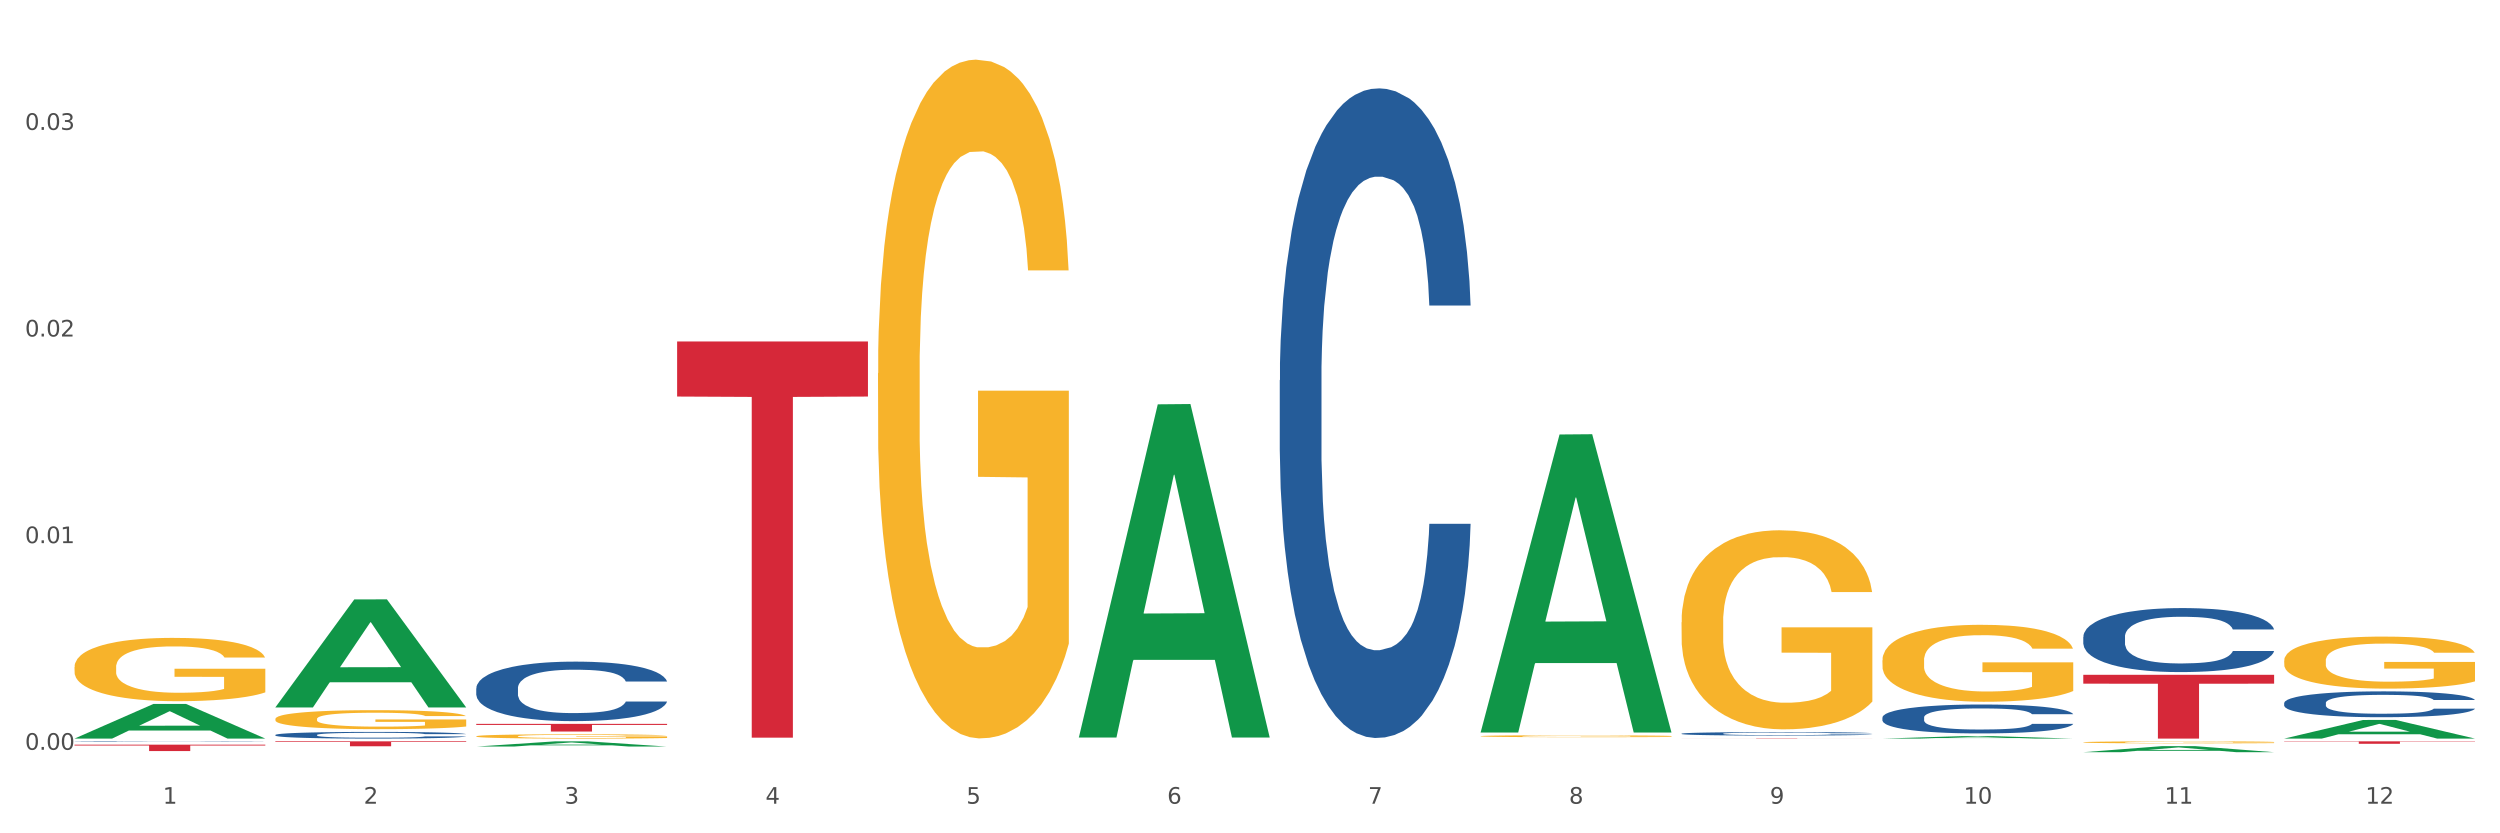 <?xml version="1.0" encoding="utf-8" standalone="no"?>
<!DOCTYPE svg PUBLIC "-//W3C//DTD SVG 1.1//EN"
  "http://www.w3.org/Graphics/SVG/1.1/DTD/svg11.dtd">
<svg xmlns:xlink="http://www.w3.org/1999/xlink" width="1080pt" height="360pt" viewBox="0 0 1080 360" xmlns="http://www.w3.org/2000/svg" version="1.1">
 <rect x="0" y="0" width="1080" height="360" fill="#333333" stroke="none"/>
 <defs>
  <style type="text/css">*{stroke-linejoin: round; stroke-linecap: butt}</style>
 </defs>
 <g id="figure_1">
  <g id="patch_1">
   <path d="M 0 360 
L 1080 360 
L 1080 0 
L 0 0 
z
" style="fill: #ffffff; stroke: #ffffff; stroke-linejoin: miter"/>
  </g>
  <g id="axes_1">
   <g id="matplotlib.axis_1">
    <g id="xtick_1">
     <g id="text_1">
      <!-- 1 -->
      <g style="fill: #4d4d4d" transform="translate(70.342 347.204) scale(0.096 -0.096)">
       <defs>
        <path id="DejaVuSans-31" d="M 794 531 
L 1825 531 
L 1825 4091 
L 703 3866 
L 703 4441 
L 1819 4666 
L 2450 4666 
L 2450 531 
L 3481 531 
L 3481 0 
L 794 0 
L 794 531 
z
" transform="scale(0.016)"/>
       </defs>
       <use xlink:href="#DejaVuSans-31"/>
      </g>
     </g>
    </g>
    <g id="xtick_2">
     <g id="text_2">
      <!-- 2 -->
      <g style="fill: #4d4d4d" transform="translate(157.122 347.204) scale(0.096 -0.096)">
       <defs>
        <path id="DejaVuSans-32" d="M 1228 531 
L 3431 531 
L 3431 0 
L 469 0 
L 469 531 
Q 828 903 1448 1529 
Q 2069 2156 2228 2338 
Q 2531 2678 2651 2914 
Q 2772 3150 2772 3378 
Q 2772 3750 2511 3984 
Q 2250 4219 1831 4219 
Q 1534 4219 1204 4116 
Q 875 4013 500 3803 
L 500 4441 
Q 881 4594 1212 4672 
Q 1544 4750 1819 4750 
Q 2544 4750 2975 4387 
Q 3406 4025 3406 3419 
Q 3406 3131 3298 2873 
Q 3191 2616 2906 2266 
Q 2828 2175 2409 1742 
Q 1991 1309 1228 531 
z
" transform="scale(0.016)"/>
       </defs>
       <use xlink:href="#DejaVuSans-32"/>
      </g>
     </g>
    </g>
    <g id="xtick_3">
     <g id="text_3">
      <!-- 3 -->
      <g style="fill: #4d4d4d" transform="translate(243.902 347.204) scale(0.096 -0.096)">
       <defs>
        <path id="DejaVuSans-33" d="M 2597 2516 
Q 3050 2419 3304 2112 
Q 3559 1806 3559 1356 
Q 3559 666 3084 287 
Q 2609 -91 1734 -91 
Q 1441 -91 1130 -33 
Q 819 25 488 141 
L 488 750 
Q 750 597 1062 519 
Q 1375 441 1716 441 
Q 2309 441 2620 675 
Q 2931 909 2931 1356 
Q 2931 1769 2642 2001 
Q 2353 2234 1838 2234 
L 1294 2234 
L 1294 2753 
L 1863 2753 
Q 2328 2753 2575 2939 
Q 2822 3125 2822 3475 
Q 2822 3834 2567 4026 
Q 2313 4219 1838 4219 
Q 1578 4219 1281 4162 
Q 984 4106 628 3988 
L 628 4550 
Q 988 4650 1302 4700 
Q 1616 4750 1894 4750 
Q 2613 4750 3031 4423 
Q 3450 4097 3450 3541 
Q 3450 3153 3228 2886 
Q 3006 2619 2597 2516 
z
" transform="scale(0.016)"/>
       </defs>
       <use xlink:href="#DejaVuSans-33"/>
      </g>
     </g>
    </g>
    <g id="xtick_4">
     <g id="text_4">
      <!-- 4 -->
      <g style="fill: #4d4d4d" transform="translate(330.683 347.204) scale(0.096 -0.096)">
       <defs>
        <path id="DejaVuSans-34" d="M 2419 4116 
L 825 1625 
L 2419 1625 
L 2419 4116 
z
M 2253 4666 
L 3047 4666 
L 3047 1625 
L 3713 1625 
L 3713 1100 
L 3047 1100 
L 3047 0 
L 2419 0 
L 2419 1100 
L 313 1100 
L 313 1709 
L 2253 4666 
z
" transform="scale(0.016)"/>
       </defs>
       <use xlink:href="#DejaVuSans-34"/>
      </g>
     </g>
    </g>
    <g id="xtick_5">
     <g id="text_5">
      <!-- 5 -->
      <g style="fill: #4d4d4d" transform="translate(417.463 347.204) scale(0.096 -0.096)">
       <defs>
        <path id="DejaVuSans-35" d="M 691 4666 
L 3169 4666 
L 3169 4134 
L 1269 4134 
L 1269 2991 
Q 1406 3038 1543 3061 
Q 1681 3084 1819 3084 
Q 2600 3084 3056 2656 
Q 3513 2228 3513 1497 
Q 3513 744 3044 326 
Q 2575 -91 1722 -91 
Q 1428 -91 1123 -41 
Q 819 9 494 109 
L 494 744 
Q 775 591 1075 516 
Q 1375 441 1709 441 
Q 2250 441 2565 725 
Q 2881 1009 2881 1497 
Q 2881 1984 2565 2268 
Q 2250 2553 1709 2553 
Q 1456 2553 1204 2497 
Q 953 2441 691 2322 
L 691 4666 
z
" transform="scale(0.016)"/>
       </defs>
       <use xlink:href="#DejaVuSans-35"/>
      </g>
     </g>
    </g>
    <g id="xtick_6">
     <g id="text_6">
      <!-- 6 -->
      <g style="fill: #4d4d4d" transform="translate(504.243 347.204) scale(0.096 -0.096)">
       <defs>
        <path id="DejaVuSans-36" d="M 2113 2584 
Q 1688 2584 1439 2293 
Q 1191 2003 1191 1497 
Q 1191 994 1439 701 
Q 1688 409 2113 409 
Q 2538 409 2786 701 
Q 3034 994 3034 1497 
Q 3034 2003 2786 2293 
Q 2538 2584 2113 2584 
z
M 3366 4563 
L 3366 3988 
Q 3128 4100 2886 4159 
Q 2644 4219 2406 4219 
Q 1781 4219 1451 3797 
Q 1122 3375 1075 2522 
Q 1259 2794 1537 2939 
Q 1816 3084 2150 3084 
Q 2853 3084 3261 2657 
Q 3669 2231 3669 1497 
Q 3669 778 3244 343 
Q 2819 -91 2113 -91 
Q 1303 -91 875 529 
Q 447 1150 447 2328 
Q 447 3434 972 4092 
Q 1497 4750 2381 4750 
Q 2619 4750 2861 4703 
Q 3103 4656 3366 4563 
z
" transform="scale(0.016)"/>
       </defs>
       <use xlink:href="#DejaVuSans-36"/>
      </g>
     </g>
    </g>
    <g id="xtick_7">
     <g id="text_7">
      <!-- 7 -->
      <g style="fill: #4d4d4d" transform="translate(591.024 347.204) scale(0.096 -0.096)">
       <defs>
        <path id="DejaVuSans-37" d="M 525 4666 
L 3525 4666 
L 3525 4397 
L 1831 0 
L 1172 0 
L 2766 4134 
L 525 4134 
L 525 4666 
z
" transform="scale(0.016)"/>
       </defs>
       <use xlink:href="#DejaVuSans-37"/>
      </g>
     </g>
    </g>
    <g id="xtick_8">
     <g id="text_8">
      <!-- 8 -->
      <g style="fill: #4d4d4d" transform="translate(677.804 347.204) scale(0.096 -0.096)">
       <defs>
        <path id="DejaVuSans-38" d="M 2034 2216 
Q 1584 2216 1326 1975 
Q 1069 1734 1069 1313 
Q 1069 891 1326 650 
Q 1584 409 2034 409 
Q 2484 409 2743 651 
Q 3003 894 3003 1313 
Q 3003 1734 2745 1975 
Q 2488 2216 2034 2216 
z
M 1403 2484 
Q 997 2584 770 2862 
Q 544 3141 544 3541 
Q 544 4100 942 4425 
Q 1341 4750 2034 4750 
Q 2731 4750 3128 4425 
Q 3525 4100 3525 3541 
Q 3525 3141 3298 2862 
Q 3072 2584 2669 2484 
Q 3125 2378 3379 2068 
Q 3634 1759 3634 1313 
Q 3634 634 3220 271 
Q 2806 -91 2034 -91 
Q 1263 -91 848 271 
Q 434 634 434 1313 
Q 434 1759 690 2068 
Q 947 2378 1403 2484 
z
M 1172 3481 
Q 1172 3119 1398 2916 
Q 1625 2713 2034 2713 
Q 2441 2713 2670 2916 
Q 2900 3119 2900 3481 
Q 2900 3844 2670 4047 
Q 2441 4250 2034 4250 
Q 1625 4250 1398 4047 
Q 1172 3844 1172 3481 
z
" transform="scale(0.016)"/>
       </defs>
       <use xlink:href="#DejaVuSans-38"/>
      </g>
     </g>
    </g>
    <g id="xtick_9">
     <g id="text_9">
      <!-- 9 -->
      <g style="fill: #4d4d4d" transform="translate(764.584 347.204) scale(0.096 -0.096)">
       <defs>
        <path id="DejaVuSans-39" d="M 703 97 
L 703 672 
Q 941 559 1184 500 
Q 1428 441 1663 441 
Q 2288 441 2617 861 
Q 2947 1281 2994 2138 
Q 2813 1869 2534 1725 
Q 2256 1581 1919 1581 
Q 1219 1581 811 2004 
Q 403 2428 403 3163 
Q 403 3881 828 4315 
Q 1253 4750 1959 4750 
Q 2769 4750 3195 4129 
Q 3622 3509 3622 2328 
Q 3622 1225 3098 567 
Q 2575 -91 1691 -91 
Q 1453 -91 1209 -44 
Q 966 3 703 97 
z
M 1959 2075 
Q 2384 2075 2632 2365 
Q 2881 2656 2881 3163 
Q 2881 3666 2632 3958 
Q 2384 4250 1959 4250 
Q 1534 4250 1286 3958 
Q 1038 3666 1038 3163 
Q 1038 2656 1286 2365 
Q 1534 2075 1959 2075 
z
" transform="scale(0.016)"/>
       </defs>
       <use xlink:href="#DejaVuSans-39"/>
      </g>
     </g>
    </g>
    <g id="xtick_10">
     <g id="text_10">
      <!-- 10 -->
      <g style="fill: #4d4d4d" transform="translate(848.311 347.204) scale(0.096 -0.096)">
       <defs>
        <path id="DejaVuSans-30" d="M 2034 4250 
Q 1547 4250 1301 3770 
Q 1056 3291 1056 2328 
Q 1056 1369 1301 889 
Q 1547 409 2034 409 
Q 2525 409 2770 889 
Q 3016 1369 3016 2328 
Q 3016 3291 2770 3770 
Q 2525 4250 2034 4250 
z
M 2034 4750 
Q 2819 4750 3233 4129 
Q 3647 3509 3647 2328 
Q 3647 1150 3233 529 
Q 2819 -91 2034 -91 
Q 1250 -91 836 529 
Q 422 1150 422 2328 
Q 422 3509 836 4129 
Q 1250 4750 2034 4750 
z
" transform="scale(0.016)"/>
       </defs>
       <use xlink:href="#DejaVuSans-31"/>
       <use xlink:href="#DejaVuSans-30" transform="translate(63.623 0)"/>
      </g>
     </g>
    </g>
    <g id="xtick_11">
     <g id="text_11">
      <!-- 11 -->
      <g style="fill: #4d4d4d" transform="translate(935.091 347.204) scale(0.096 -0.096)">
       <use xlink:href="#DejaVuSans-31"/>
       <use xlink:href="#DejaVuSans-31" transform="translate(63.623 0)"/>
      </g>
     </g>
    </g>
    <g id="xtick_12">
     <g id="text_12">
      <!-- 12 -->
      <g style="fill: #4d4d4d" transform="translate(1021.871 347.204) scale(0.096 -0.096)">
       <use xlink:href="#DejaVuSans-31"/>
       <use xlink:href="#DejaVuSans-32" transform="translate(63.623 0)"/>
      </g>
     </g>
    </g>
    <g id="xtick_13"/>
    <g id="xtick_14"/>
    <g id="xtick_15"/>
    <g id="xtick_16"/>
    <g id="xtick_17"/>
    <g id="xtick_18"/>
    <g id="xtick_19"/>
    <g id="xtick_20"/>
    <g id="xtick_21"/>
    <g id="xtick_22"/>
    <g id="xtick_23"/>
   </g>
   <g id="matplotlib.axis_2">
    <g id="ytick_1">
     <g id="text_13">
      <!-- 0.00 -->
      <g style="fill: #4d4d4d" transform="translate(10.8 323.903) scale(0.096 -0.096)">
       <defs>
        <path id="DejaVuSans-2e" d="M 684 794 
L 1344 794 
L 1344 0 
L 684 0 
L 684 794 
z
" transform="scale(0.016)"/>
       </defs>
       <use xlink:href="#DejaVuSans-30"/>
       <use xlink:href="#DejaVuSans-2e" transform="translate(63.623 0)"/>
       <use xlink:href="#DejaVuSans-30" transform="translate(95.41 0)"/>
       <use xlink:href="#DejaVuSans-30" transform="translate(159.033 0)"/>
      </g>
     </g>
    </g>
    <g id="ytick_2">
     <g id="text_14">
      <!-- 0.01 -->
      <g style="fill: #4d4d4d" transform="translate(10.8 234.638) scale(0.096 -0.096)">
       <use xlink:href="#DejaVuSans-30"/>
       <use xlink:href="#DejaVuSans-2e" transform="translate(63.623 0)"/>
       <use xlink:href="#DejaVuSans-30" transform="translate(95.41 0)"/>
       <use xlink:href="#DejaVuSans-31" transform="translate(159.033 0)"/>
      </g>
     </g>
    </g>
    <g id="ytick_3">
     <g id="text_15">
      <!-- 0.02 -->
      <g style="fill: #4d4d4d" transform="translate(10.8 145.374) scale(0.096 -0.096)">
       <use xlink:href="#DejaVuSans-30"/>
       <use xlink:href="#DejaVuSans-2e" transform="translate(63.623 0)"/>
       <use xlink:href="#DejaVuSans-30" transform="translate(95.41 0)"/>
       <use xlink:href="#DejaVuSans-32" transform="translate(159.033 0)"/>
      </g>
     </g>
    </g>
    <g id="ytick_4">
     <g id="text_16">
      <!-- 0.03 -->
      <g style="fill: #4d4d4d" transform="translate(10.8 56.109) scale(0.096 -0.096)">
       <use xlink:href="#DejaVuSans-30"/>
       <use xlink:href="#DejaVuSans-2e" transform="translate(63.623 0)"/>
       <use xlink:href="#DejaVuSans-30" transform="translate(95.41 0)"/>
       <use xlink:href="#DejaVuSans-33" transform="translate(159.033 0)"/>
      </g>
     </g>
    </g>
    <g id="ytick_5"/>
    <g id="ytick_6"/>
    <g id="ytick_7"/>
   </g>
   <g id="PolyCollection_1">
    <path d="M 32.175 319.049 
L 32.26 319.035 
L 66.256 304.113 
L 80.365 304.099 
L 114.616 319.077 
L 98.298 319.077 
L 90.904 315.59 
L 55.803 315.59 
L 55.548 315.646 
L 48.408 319.077 
L 32.175 319.077 
L 32.175 319.049 
L 60.222 313.508 
L 86.484 313.494 
L 73.481 307.292 
L 73.311 307.264 
L 73.141 307.306 
L 60.137 313.494 
L 60.222 313.508 
L 32.175 319.049 
z
" clip-path="url(#p76273bca6a)" style="fill: #109648"/>
    <path d="M 118.955 317.482 
L 119.053 317.48 
L 119.053 317.406 
L 119.345 317.305 
L 120.417 317.12 
L 121.781 316.98 
L 124.12 316.816 
L 125.387 316.747 
L 127.044 316.67 
L 130.454 316.546 
L 134.352 316.44 
L 137.081 316.382 
L 139.127 316.345 
L 143.707 316.279 
L 146.338 316.25 
L 149.067 316.226 
L 151.406 316.21 
L 155.304 316.191 
L 158.422 316.183 
L 162.028 316.181 
L 165.048 316.183 
L 169.044 316.194 
L 174.891 316.226 
L 177.132 316.244 
L 180.153 316.276 
L 183.271 316.318 
L 185.805 316.361 
L 188.728 316.421 
L 191.749 316.501 
L 194.673 316.601 
L 196.719 316.694 
L 198.376 316.792 
L 199.837 316.911 
L 200.909 317.04 
L 201.397 317.149 
L 183.564 317.149 
L 183.076 317.051 
L 182.102 316.945 
L 181.127 316.874 
L 180.055 316.816 
L 178.399 316.749 
L 176.937 316.707 
L 174.501 316.657 
L 172.26 316.625 
L 170.408 316.607 
L 168.167 316.591 
L 163.392 316.575 
L 159.981 316.575 
L 157.837 316.58 
L 155.206 316.593 
L 152.965 316.612 
L 150.334 316.644 
L 148.287 316.678 
L 146.241 316.723 
L 145.071 316.755 
L 143.317 316.813 
L 142.148 316.861 
L 140.589 316.943 
L 139.712 317.001 
L 138.153 317.152 
L 137.471 317.263 
L 137.178 317.339 
L 136.983 317.424 
L 136.983 317.837 
L 137.568 318.022 
L 138.055 318.101 
L 138.835 318.191 
L 140.297 318.308 
L 142.44 318.421 
L 144.682 318.503 
L 146.533 318.554 
L 148.287 318.591 
L 150.041 318.62 
L 152.185 318.646 
L 153.939 318.662 
L 156.57 318.678 
L 159.689 318.686 
L 162.125 318.686 
L 167.095 318.673 
L 169.336 318.659 
L 171.48 318.641 
L 173.819 318.612 
L 175.67 318.58 
L 176.742 318.556 
L 178.496 318.506 
L 179.861 318.453 
L 181.03 318.392 
L 181.81 318.339 
L 182.687 318.26 
L 183.369 318.17 
L 183.564 318.122 
L 201.397 318.122 
L 201.007 318.218 
L 200.325 318.31 
L 198.96 318.435 
L 197.889 318.506 
L 196.232 318.593 
L 194.478 318.667 
L 192.042 318.749 
L 189.8 318.81 
L 187.462 318.863 
L 184.928 318.911 
L 180.348 318.977 
L 178.691 318.995 
L 175.183 319.027 
L 172.454 319.046 
L 168.459 319.064 
L 164.366 319.075 
L 160.079 319.077 
L 156.278 319.072 
L 152.088 319.056 
L 149.457 319.04 
L 146.533 319.017 
L 143.123 318.98 
L 139.907 318.935 
L 136.886 318.882 
L 134.06 318.821 
L 131.429 318.752 
L 128.018 318.638 
L 125.484 318.527 
L 123.633 318.424 
L 122.366 318.337 
L 121.099 318.226 
L 120.417 318.149 
L 119.345 317.964 
L 118.955 317.792 
L 118.955 317.482 
z
" clip-path="url(#p76273bca6a)" style="fill: #255c99"/>
    <path d="M 32.175 320.371 
L 32.272 320.371 
L 32.272 320.364 
L 32.565 320.355 
L 33.637 320.339 
L 35.001 320.326 
L 37.34 320.312 
L 38.607 320.306 
L 40.263 320.299 
L 43.674 320.288 
L 47.572 320.278 
L 50.3 320.273 
L 52.347 320.27 
L 56.927 320.264 
L 59.558 320.262 
L 62.287 320.259 
L 64.625 320.258 
L 68.523 320.256 
L 71.642 320.256 
L 75.247 320.255 
L 78.268 320.256 
L 82.263 320.257 
L 88.11 320.259 
L 90.352 320.261 
L 93.373 320.264 
L 96.491 320.268 
L 99.025 320.271 
L 101.948 320.277 
L 104.969 320.284 
L 107.892 320.293 
L 109.939 320.301 
L 111.595 320.31 
L 113.057 320.32 
L 114.129 320.332 
L 114.616 320.342 
L 96.783 320.342 
L 96.296 320.333 
L 95.322 320.323 
L 94.347 320.317 
L 93.275 320.312 
L 91.619 320.306 
L 90.157 320.302 
L 87.721 320.298 
L 85.479 320.295 
L 83.628 320.293 
L 81.386 320.292 
L 76.611 320.29 
L 73.201 320.29 
L 71.057 320.291 
L 68.426 320.292 
L 66.184 320.294 
L 63.553 320.297 
L 61.507 320.3 
L 59.461 320.304 
L 58.291 320.306 
L 56.537 320.312 
L 55.368 320.316 
L 53.809 320.323 
L 52.932 320.328 
L 51.372 320.342 
L 50.69 320.352 
L 50.398 320.358 
L 50.203 320.366 
L 50.203 320.403 
L 50.788 320.419 
L 51.275 320.426 
L 52.054 320.434 
L 53.516 320.445 
L 55.66 320.455 
L 57.901 320.462 
L 59.753 320.466 
L 61.507 320.47 
L 63.261 320.472 
L 65.405 320.475 
L 67.159 320.476 
L 69.79 320.477 
L 72.908 320.478 
L 75.345 320.478 
L 80.314 320.477 
L 82.556 320.476 
L 84.7 320.474 
L 87.038 320.472 
L 88.89 320.469 
L 89.962 320.467 
L 91.716 320.462 
L 93.08 320.457 
L 94.25 320.452 
L 95.029 320.447 
L 95.906 320.44 
L 96.588 320.432 
L 96.783 320.428 
L 114.616 320.428 
L 114.227 320.437 
L 113.544 320.445 
L 112.18 320.456 
L 111.108 320.462 
L 109.452 320.47 
L 107.697 320.476 
L 105.261 320.484 
L 103.02 320.489 
L 100.681 320.494 
L 98.148 320.498 
L 93.567 320.504 
L 91.911 320.506 
L 88.403 320.508 
L 85.674 320.51 
L 81.679 320.512 
L 77.586 320.513 
L 73.298 320.513 
L 69.498 320.512 
L 65.307 320.511 
L 62.676 320.51 
L 59.753 320.508 
L 56.342 320.504 
L 53.126 320.5 
L 50.105 320.496 
L 47.279 320.49 
L 44.648 320.484 
L 41.238 320.474 
L 38.704 320.464 
L 36.853 320.455 
L 35.586 320.447 
L 34.319 320.437 
L 33.637 320.43 
L 32.565 320.414 
L 32.175 320.399 
L 32.175 320.371 
z
" clip-path="url(#p76273bca6a)" style="fill: #255c99"/>
    <path d="M 32.175 288.205 
L 32.272 288.18 
L 32.272 287.281 
L 32.467 286.506 
L 33.44 284.633 
L 34.9 283.083 
L 35.971 282.259 
L 37.042 281.584 
L 38.307 280.91 
L 39.864 280.21 
L 42.687 279.186 
L 44.439 278.661 
L 46.58 278.112 
L 50.474 277.312 
L 53.296 276.862 
L 56.216 276.488 
L 60.986 276.038 
L 64.1 275.838 
L 67.41 275.688 
L 71.4 275.588 
L 74.418 275.563 
L 81.036 275.638 
L 86.682 275.863 
L 89.407 276.038 
L 92.911 276.338 
L 94.76 276.538 
L 97.778 276.937 
L 100.892 277.462 
L 103.034 277.912 
L 106.246 278.761 
L 108.679 279.611 
L 110.918 280.66 
L 112.086 281.385 
L 112.962 282.059 
L 113.74 282.834 
L 114.519 284.058 
L 96.999 284.058 
L 96.318 283.183 
L 95.247 282.359 
L 93.69 281.559 
L 92.327 281.06 
L 89.991 280.435 
L 87.85 280.035 
L 85.611 279.736 
L 82.886 279.486 
L 80.744 279.361 
L 77.727 279.261 
L 71.79 279.286 
L 67.799 279.486 
L 65.074 279.736 
L 63.322 279.96 
L 61.764 280.21 
L 60.012 280.56 
L 57.968 281.085 
L 56.508 281.559 
L 55.048 282.159 
L 53.88 282.759 
L 52.81 283.458 
L 51.934 284.208 
L 51.252 284.982 
L 50.668 285.932 
L 50.182 287.506 
L 50.182 290.929 
L 50.376 291.703 
L 50.863 292.728 
L 51.447 293.502 
L 52.42 294.426 
L 53.296 295.051 
L 54.951 295.951 
L 56.8 296.7 
L 58.26 297.175 
L 59.72 297.575 
L 62.251 298.124 
L 65.074 298.574 
L 67.507 298.849 
L 70.816 299.099 
L 73.055 299.199 
L 75.002 299.248 
L 79.771 299.248 
L 83.178 299.174 
L 86.974 298.999 
L 89.894 298.774 
L 92.327 298.499 
L 95.052 298.049 
L 96.804 297.624 
L 96.804 292.403 
L 75.391 292.378 
L 75.391 288.905 
L 114.616 288.905 
L 114.616 299.099 
L 112.962 299.623 
L 111.112 300.098 
L 109.166 300.523 
L 106.246 301.047 
L 102.742 301.547 
L 99.627 301.897 
L 96.318 302.197 
L 92.424 302.472 
L 87.363 302.721 
L 84.248 302.821 
L 80.355 302.896 
L 75.78 302.921 
L 71.79 302.871 
L 67.896 302.746 
L 63.808 302.521 
L 59.818 302.197 
L 56.8 301.872 
L 53.783 301.472 
L 50.571 300.947 
L 48.04 300.448 
L 46.094 299.998 
L 43.952 299.423 
L 41.616 298.674 
L 39.864 297.999 
L 38.307 297.3 
L 36.652 296.4 
L 35.484 295.626 
L 34.316 294.651 
L 33.635 293.927 
L 32.856 292.802 
L 32.272 291.228 
L 32.175 288.205 
z
" clip-path="url(#p76273bca6a)" style="fill: #f7b32b"/>
    <path d="M 32.175 321.691 
L 114.616 321.691 
L 114.616 322.077 
L 82.187 322.08 
L 82.187 324.468 
L 64.409 324.468 
L 64.409 322.08 
L 32.175 322.077 
L 32.175 321.694 
L 32.175 321.691 
z
" clip-path="url(#p76273bca6a)" style="fill: #d62839"/>
    <path d="M 118.955 320.255 
L 201.397 320.255 
L 201.397 320.552 
L 168.967 320.554 
L 168.967 322.393 
L 151.189 322.393 
L 151.189 320.554 
L 118.955 320.552 
L 118.955 320.257 
L 118.955 320.255 
z
" clip-path="url(#p76273bca6a)" style="fill: #d62839"/>
    <path d="M 205.736 318.074 
L 205.833 318.072 
L 205.833 318.011 
L 206.028 317.958 
L 207.001 317.83 
L 208.461 317.725 
L 209.532 317.668 
L 210.602 317.622 
L 211.868 317.576 
L 213.425 317.529 
L 216.248 317.459 
L 218 317.423 
L 220.141 317.385 
L 224.034 317.331 
L 226.857 317.3 
L 229.777 317.275 
L 234.546 317.244 
L 237.661 317.23 
L 240.97 317.22 
L 244.961 317.213 
L 247.978 317.212 
L 254.597 317.217 
L 260.242 317.232 
L 262.968 317.244 
L 266.472 317.264 
L 268.321 317.278 
L 271.338 317.305 
L 274.453 317.341 
L 276.594 317.372 
L 279.806 317.43 
L 282.24 317.488 
L 284.478 317.559 
L 285.646 317.609 
L 286.522 317.655 
L 287.301 317.707 
L 288.08 317.791 
L 270.56 317.791 
L 269.878 317.731 
L 268.808 317.675 
L 267.25 317.621 
L 265.888 317.586 
L 263.552 317.544 
L 261.41 317.517 
L 259.172 317.496 
L 256.446 317.479 
L 254.305 317.471 
L 251.288 317.464 
L 245.35 317.466 
L 241.36 317.479 
L 238.634 317.496 
L 236.882 317.512 
L 235.325 317.529 
L 233.573 317.552 
L 231.529 317.588 
L 230.069 317.621 
L 228.609 317.661 
L 227.441 317.702 
L 226.37 317.75 
L 225.494 317.801 
L 224.813 317.854 
L 224.229 317.919 
L 223.742 318.026 
L 223.742 318.26 
L 223.937 318.312 
L 224.424 318.382 
L 225.008 318.435 
L 225.981 318.498 
L 226.857 318.541 
L 228.512 318.602 
L 230.361 318.653 
L 231.821 318.686 
L 233.281 318.713 
L 235.812 318.75 
L 238.634 318.781 
L 241.068 318.8 
L 244.377 318.817 
L 246.616 318.824 
L 248.562 318.827 
L 253.332 318.827 
L 256.738 318.822 
L 260.534 318.81 
L 263.454 318.795 
L 265.888 318.776 
L 268.613 318.745 
L 270.365 318.716 
L 270.365 318.36 
L 248.952 318.358 
L 248.952 318.122 
L 288.177 318.122 
L 288.177 318.817 
L 286.522 318.853 
L 284.673 318.885 
L 282.726 318.914 
L 279.806 318.95 
L 276.302 318.984 
L 273.188 319.008 
L 269.878 319.028 
L 265.985 319.047 
L 260.924 319.064 
L 257.809 319.071 
L 253.916 319.076 
L 249.341 319.077 
L 245.35 319.074 
L 241.457 319.066 
L 237.369 319.05 
L 233.378 319.028 
L 230.361 319.006 
L 227.344 318.979 
L 224.132 318.943 
L 221.601 318.909 
L 219.654 318.878 
L 217.513 318.839 
L 215.177 318.788 
L 213.425 318.742 
L 211.868 318.694 
L 210.213 318.633 
L 209.045 318.58 
L 207.877 318.513 
L 207.196 318.464 
L 206.417 318.387 
L 205.833 318.28 
L 205.736 318.074 
z
" clip-path="url(#p76273bca6a)" style="fill: #f7b32b"/>
    <path d="M 292.516 147.527 
L 374.957 147.527 
L 374.957 171.309 
L 342.528 171.47 
L 342.528 318.663 
L 324.75 318.663 
L 324.75 171.47 
L 292.516 171.309 
L 292.516 147.688 
L 292.516 147.527 
z
" clip-path="url(#p76273bca6a)" style="fill: #d62839"/>
    <path d="M 205.736 297.371 
L 205.833 297.348 
L 205.833 296.69 
L 206.125 295.798 
L 207.197 294.155 
L 208.562 292.91 
L 210.9 291.454 
L 212.167 290.844 
L 213.824 290.163 
L 217.235 289.06 
L 221.133 288.12 
L 223.861 287.604 
L 225.907 287.275 
L 230.488 286.688 
L 233.119 286.43 
L 235.847 286.219 
L 238.186 286.078 
L 242.084 285.913 
L 245.202 285.843 
L 248.808 285.819 
L 251.829 285.843 
L 255.824 285.937 
L 261.671 286.219 
L 263.912 286.383 
L 266.933 286.665 
L 270.052 287.04 
L 272.585 287.416 
L 275.509 287.956 
L 278.53 288.66 
L 281.453 289.553 
L 283.499 290.374 
L 285.156 291.243 
L 286.618 292.3 
L 287.69 293.45 
L 288.177 294.413 
L 270.344 294.413 
L 269.857 293.544 
L 268.882 292.605 
L 267.908 291.971 
L 266.836 291.454 
L 265.179 290.867 
L 263.717 290.492 
L 261.281 290.046 
L 259.04 289.764 
L 257.188 289.6 
L 254.947 289.459 
L 250.172 289.318 
L 246.761 289.318 
L 244.618 289.365 
L 241.986 289.482 
L 239.745 289.647 
L 237.114 289.928 
L 235.068 290.234 
L 233.021 290.633 
L 231.852 290.914 
L 230.098 291.431 
L 228.928 291.854 
L 227.369 292.581 
L 226.492 293.098 
L 224.933 294.436 
L 224.251 295.423 
L 223.959 296.103 
L 223.764 296.855 
L 223.764 300.518 
L 224.348 302.161 
L 224.836 302.865 
L 225.615 303.664 
L 227.077 304.697 
L 229.221 305.706 
L 231.462 306.434 
L 233.314 306.88 
L 235.068 307.209 
L 236.822 307.467 
L 238.966 307.702 
L 240.72 307.843 
L 243.351 307.984 
L 246.469 308.054 
L 248.905 308.054 
L 253.875 307.937 
L 256.116 307.82 
L 258.26 307.655 
L 260.599 307.397 
L 262.451 307.115 
L 263.523 306.904 
L 265.277 306.458 
L 266.641 305.988 
L 267.81 305.448 
L 268.59 304.979 
L 269.467 304.274 
L 270.149 303.476 
L 270.344 303.053 
L 288.177 303.053 
L 287.787 303.899 
L 287.105 304.72 
L 285.741 305.824 
L 284.669 306.458 
L 283.012 307.233 
L 281.258 307.89 
L 278.822 308.618 
L 276.581 309.158 
L 274.242 309.628 
L 271.708 310.05 
L 267.128 310.637 
L 265.472 310.802 
L 261.963 311.083 
L 259.235 311.248 
L 255.239 311.412 
L 251.147 311.506 
L 246.859 311.529 
L 243.058 311.482 
L 238.868 311.342 
L 236.237 311.201 
L 233.314 310.989 
L 229.903 310.661 
L 226.687 310.261 
L 223.666 309.792 
L 220.84 309.252 
L 218.209 308.641 
L 214.798 307.632 
L 212.265 306.646 
L 210.413 305.73 
L 209.146 304.955 
L 207.88 303.969 
L 207.197 303.288 
L 206.125 301.645 
L 205.736 300.118 
L 205.736 297.371 
z
" clip-path="url(#p76273bca6a)" style="fill: #255c99"/>
    <path d="M 726.418 318.946 
L 808.859 318.946 
L 808.859 318.964 
L 776.429 318.965 
L 776.429 319.077 
L 758.652 319.077 
L 758.652 318.965 
L 726.418 318.964 
L 726.418 318.946 
L 726.418 318.946 
z
" clip-path="url(#p76273bca6a)" style="fill: #d62839"/>
    <path d="M 986.759 320.255 
L 1069.2 320.255 
L 1069.2 320.403 
L 1036.77 320.404 
L 1036.77 321.315 
L 1018.993 321.315 
L 1018.993 320.404 
L 986.759 320.403 
L 986.759 320.256 
L 986.759 320.255 
z
" clip-path="url(#p76273bca6a)" style="fill: #d62839"/>
    <path d="M 986.759 285.393 
L 986.856 285.373 
L 986.856 284.634 
L 987.051 283.997 
L 988.024 282.457 
L 989.484 281.184 
L 990.555 280.506 
L 991.625 279.951 
L 992.891 279.397 
L 994.448 278.822 
L 997.271 277.98 
L 999.023 277.549 
L 1001.164 277.097 
L 1005.057 276.44 
L 1007.88 276.07 
L 1010.8 275.762 
L 1015.569 275.393 
L 1018.684 275.228 
L 1021.993 275.105 
L 1025.984 275.023 
L 1029.001 275.002 
L 1035.62 275.064 
L 1041.265 275.249 
L 1043.991 275.393 
L 1047.495 275.639 
L 1049.344 275.803 
L 1052.361 276.132 
L 1055.476 276.563 
L 1057.617 276.933 
L 1060.829 277.631 
L 1063.263 278.329 
L 1065.501 279.192 
L 1066.669 279.787 
L 1067.545 280.342 
L 1068.324 280.978 
L 1069.103 281.985 
L 1051.583 281.985 
L 1050.901 281.266 
L 1049.831 280.588 
L 1048.273 279.931 
L 1046.911 279.52 
L 1044.575 279.007 
L 1042.433 278.678 
L 1040.195 278.432 
L 1037.469 278.226 
L 1035.328 278.124 
L 1032.311 278.042 
L 1026.373 278.062 
L 1022.383 278.226 
L 1019.657 278.432 
L 1017.905 278.617 
L 1016.348 278.822 
L 1014.596 279.11 
L 1012.552 279.541 
L 1011.092 279.931 
L 1009.632 280.424 
L 1008.464 280.917 
L 1007.393 281.492 
L 1006.517 282.108 
L 1005.836 282.744 
L 1005.252 283.525 
L 1004.765 284.818 
L 1004.765 287.632 
L 1004.96 288.269 
L 1005.447 289.11 
L 1006.031 289.747 
L 1007.004 290.507 
L 1007.88 291.02 
L 1009.535 291.76 
L 1011.384 292.376 
L 1012.844 292.766 
L 1014.304 293.094 
L 1016.835 293.546 
L 1019.657 293.916 
L 1022.091 294.142 
L 1025.4 294.347 
L 1027.639 294.429 
L 1029.585 294.47 
L 1034.355 294.47 
L 1037.761 294.409 
L 1041.557 294.265 
L 1044.477 294.08 
L 1046.911 293.854 
L 1049.636 293.485 
L 1051.388 293.135 
L 1051.388 288.844 
L 1029.975 288.823 
L 1029.975 285.968 
L 1069.2 285.968 
L 1069.2 294.347 
L 1067.545 294.778 
L 1065.696 295.169 
L 1063.749 295.518 
L 1060.829 295.949 
L 1057.325 296.36 
L 1054.211 296.647 
L 1050.901 296.894 
L 1047.008 297.119 
L 1041.947 297.325 
L 1038.832 297.407 
L 1034.939 297.469 
L 1030.364 297.489 
L 1026.373 297.448 
L 1022.48 297.345 
L 1018.392 297.161 
L 1014.401 296.894 
L 1011.384 296.627 
L 1008.367 296.298 
L 1005.155 295.867 
L 1002.624 295.456 
L 1000.677 295.086 
L 998.536 294.614 
L 996.2 293.998 
L 994.448 293.444 
L 992.891 292.869 
L 991.236 292.129 
L 990.068 291.493 
L 988.9 290.692 
L 988.219 290.096 
L 987.44 289.172 
L 986.856 287.878 
L 986.759 285.393 
z
" clip-path="url(#p76273bca6a)" style="fill: #f7b32b"/>
    <path d="M 899.978 320.665 
L 900.076 320.664 
L 900.076 320.635 
L 900.27 320.61 
L 901.244 320.549 
L 902.704 320.499 
L 903.774 320.473 
L 904.845 320.451 
L 906.11 320.429 
L 907.668 320.406 
L 910.49 320.373 
L 912.242 320.356 
L 914.384 320.338 
L 918.277 320.312 
L 921.1 320.298 
L 924.02 320.285 
L 928.789 320.271 
L 931.904 320.264 
L 935.213 320.259 
L 939.204 320.256 
L 942.221 320.255 
L 948.84 320.258 
L 954.485 320.265 
L 957.21 320.271 
L 960.714 320.281 
L 962.564 320.287 
L 965.581 320.3 
L 968.696 320.317 
L 970.837 320.332 
L 974.049 320.359 
L 976.482 320.387 
L 978.721 320.421 
L 979.889 320.444 
L 980.765 320.466 
L 981.544 320.491 
L 982.322 320.531 
L 964.802 320.531 
L 964.121 320.502 
L 963.05 320.476 
L 961.493 320.45 
L 960.13 320.434 
L 957.794 320.413 
L 955.653 320.4 
L 953.414 320.391 
L 950.689 320.383 
L 948.548 320.379 
L 945.53 320.375 
L 939.593 320.376 
L 935.602 320.383 
L 932.877 320.391 
L 931.125 320.398 
L 929.568 320.406 
L 927.816 320.417 
L 925.772 320.434 
L 924.312 320.45 
L 922.852 320.469 
L 921.684 320.489 
L 920.613 320.511 
L 919.737 320.536 
L 919.056 320.561 
L 918.472 320.592 
L 917.985 320.643 
L 917.985 320.754 
L 918.18 320.779 
L 918.666 320.812 
L 919.25 320.837 
L 920.224 320.867 
L 921.1 320.887 
L 922.754 320.916 
L 924.604 320.941 
L 926.064 320.956 
L 927.524 320.969 
L 930.054 320.987 
L 932.877 321.001 
L 935.31 321.01 
L 938.62 321.018 
L 940.858 321.022 
L 942.805 321.023 
L 947.574 321.023 
L 950.981 321.021 
L 954.777 321.015 
L 957.697 321.008 
L 960.13 320.999 
L 962.856 320.984 
L 964.608 320.971 
L 964.608 320.801 
L 943.194 320.801 
L 943.194 320.688 
L 982.42 320.688 
L 982.42 321.018 
L 980.765 321.035 
L 978.916 321.051 
L 976.969 321.065 
L 974.049 321.082 
L 970.545 321.098 
L 967.43 321.109 
L 964.121 321.119 
L 960.228 321.128 
L 955.166 321.136 
L 952.052 321.139 
L 948.158 321.142 
L 943.584 321.142 
L 939.593 321.141 
L 935.7 321.137 
L 931.612 321.129 
L 927.621 321.119 
L 924.604 321.108 
L 921.586 321.095 
L 918.374 321.078 
L 915.844 321.062 
L 913.897 321.048 
L 911.756 321.029 
L 909.42 321.005 
L 907.668 320.983 
L 906.11 320.96 
L 904.456 320.931 
L 903.288 320.906 
L 902.12 320.874 
L 901.438 320.851 
L 900.66 320.814 
L 900.076 320.763 
L 899.978 320.665 
z
" clip-path="url(#p76273bca6a)" style="fill: #f7b32b"/>
    <path d="M 813.198 285.279 
L 813.295 285.249 
L 813.295 284.156 
L 813.49 283.214 
L 814.463 280.936 
L 815.923 279.053 
L 816.994 278.051 
L 818.065 277.231 
L 819.33 276.411 
L 820.887 275.56 
L 823.71 274.315 
L 825.462 273.677 
L 827.603 273.009 
L 831.497 272.037 
L 834.319 271.491 
L 837.239 271.035 
L 842.009 270.488 
L 845.123 270.246 
L 848.433 270.063 
L 852.423 269.942 
L 855.441 269.911 
L 862.059 270.003 
L 867.705 270.276 
L 870.43 270.488 
L 873.934 270.853 
L 875.783 271.096 
L 878.801 271.582 
L 881.915 272.22 
L 884.057 272.766 
L 887.269 273.799 
L 889.702 274.832 
L 891.941 276.107 
L 893.109 276.988 
L 893.985 277.808 
L 894.763 278.749 
L 895.542 280.238 
L 878.022 280.238 
L 877.341 279.175 
L 876.27 278.172 
L 874.713 277.201 
L 873.35 276.593 
L 871.014 275.834 
L 868.873 275.348 
L 866.634 274.983 
L 863.909 274.68 
L 861.767 274.528 
L 858.75 274.406 
L 852.813 274.437 
L 848.822 274.68 
L 846.097 274.983 
L 844.345 275.257 
L 842.787 275.56 
L 841.035 275.986 
L 838.991 276.623 
L 837.531 277.201 
L 836.071 277.929 
L 834.903 278.658 
L 833.833 279.509 
L 832.957 280.42 
L 832.275 281.361 
L 831.691 282.516 
L 831.205 284.429 
L 831.205 288.59 
L 831.399 289.531 
L 831.886 290.777 
L 832.47 291.718 
L 833.443 292.842 
L 834.319 293.601 
L 835.974 294.694 
L 837.823 295.606 
L 839.283 296.183 
L 840.743 296.669 
L 843.274 297.337 
L 846.097 297.883 
L 848.53 298.218 
L 851.839 298.521 
L 854.078 298.643 
L 856.025 298.703 
L 860.794 298.703 
L 864.201 298.612 
L 867.997 298.4 
L 870.917 298.126 
L 873.35 297.792 
L 876.075 297.246 
L 877.827 296.729 
L 877.827 290.382 
L 856.414 290.351 
L 856.414 286.13 
L 895.639 286.13 
L 895.639 298.521 
L 893.985 299.159 
L 892.135 299.736 
L 890.189 300.252 
L 887.269 300.89 
L 883.765 301.498 
L 880.65 301.923 
L 877.341 302.287 
L 873.447 302.621 
L 868.386 302.925 
L 865.271 303.047 
L 861.378 303.138 
L 856.803 303.168 
L 852.813 303.107 
L 848.919 302.955 
L 844.831 302.682 
L 840.841 302.287 
L 837.823 301.892 
L 834.806 301.407 
L 831.594 300.769 
L 829.063 300.161 
L 827.117 299.615 
L 824.975 298.916 
L 822.639 298.005 
L 820.887 297.185 
L 819.33 296.334 
L 817.675 295.241 
L 816.507 294.3 
L 815.339 293.115 
L 814.658 292.234 
L 813.879 290.868 
L 813.295 288.954 
L 813.198 285.279 
z
" clip-path="url(#p76273bca6a)" style="fill: #f7b32b"/>
    <path d="M 726.418 268.821 
L 726.515 268.742 
L 726.515 265.914 
L 726.71 263.479 
L 727.683 257.588 
L 729.143 252.718 
L 730.214 250.126 
L 731.284 248.005 
L 732.55 245.884 
L 734.107 243.685 
L 736.93 240.465 
L 738.682 238.815 
L 740.823 237.087 
L 744.716 234.573 
L 747.539 233.16 
L 750.459 231.981 
L 755.228 230.568 
L 758.343 229.939 
L 761.652 229.468 
L 765.643 229.154 
L 768.66 229.075 
L 775.279 229.311 
L 780.924 230.018 
L 783.65 230.568 
L 787.154 231.51 
L 789.003 232.139 
L 792.02 233.395 
L 795.135 235.045 
L 797.276 236.459 
L 800.488 239.129 
L 802.922 241.8 
L 805.16 245.099 
L 806.328 247.377 
L 807.204 249.498 
L 807.983 251.933 
L 808.762 255.782 
L 791.242 255.782 
L 790.56 253.032 
L 789.49 250.44 
L 787.932 247.927 
L 786.57 246.356 
L 784.234 244.392 
L 782.092 243.135 
L 779.854 242.193 
L 777.128 241.407 
L 774.987 241.014 
L 771.97 240.7 
L 766.032 240.779 
L 762.042 241.407 
L 759.316 242.193 
L 757.564 242.9 
L 756.007 243.685 
L 754.255 244.785 
L 752.211 246.434 
L 750.751 247.927 
L 749.291 249.812 
L 748.123 251.697 
L 747.052 253.896 
L 746.176 256.253 
L 745.495 258.688 
L 744.911 261.673 
L 744.424 266.621 
L 744.424 277.382 
L 744.619 279.817 
L 745.106 283.038 
L 745.69 285.473 
L 746.663 288.379 
L 747.539 290.343 
L 749.194 293.171 
L 751.043 295.527 
L 752.503 297.019 
L 753.963 298.276 
L 756.494 300.004 
L 759.316 301.418 
L 761.75 302.282 
L 765.059 303.068 
L 767.298 303.382 
L 769.244 303.539 
L 774.014 303.539 
L 777.42 303.303 
L 781.216 302.753 
L 784.136 302.046 
L 786.57 301.182 
L 789.295 299.769 
L 791.047 298.433 
L 791.047 282.017 
L 769.634 281.938 
L 769.634 271.02 
L 808.859 271.02 
L 808.859 303.068 
L 807.204 304.717 
L 805.355 306.21 
L 803.408 307.545 
L 800.488 309.194 
L 796.984 310.765 
L 793.87 311.865 
L 790.56 312.808 
L 786.667 313.672 
L 781.606 314.457 
L 778.491 314.771 
L 774.598 315.007 
L 770.023 315.085 
L 766.032 314.928 
L 762.139 314.536 
L 758.051 313.829 
L 754.06 312.808 
L 751.043 311.786 
L 748.026 310.53 
L 744.814 308.88 
L 742.283 307.309 
L 740.336 305.895 
L 738.195 304.089 
L 735.859 301.732 
L 734.107 299.611 
L 732.55 297.412 
L 730.895 294.584 
L 729.727 292.149 
L 728.559 289.086 
L 727.878 286.808 
L 727.099 283.273 
L 726.515 278.325 
L 726.418 268.821 
z
" clip-path="url(#p76273bca6a)" style="fill: #f7b32b"/>
    <path d="M 639.637 318.018 
L 639.735 318.017 
L 639.735 317.989 
L 639.929 317.965 
L 640.903 317.906 
L 642.363 317.858 
L 643.433 317.832 
L 644.504 317.811 
L 645.769 317.79 
L 647.327 317.768 
L 650.149 317.736 
L 651.901 317.72 
L 654.043 317.703 
L 657.936 317.678 
L 660.759 317.664 
L 663.679 317.652 
L 668.448 317.638 
L 671.563 317.632 
L 674.872 317.627 
L 678.863 317.624 
L 681.88 317.623 
L 688.499 317.626 
L 694.144 317.633 
L 696.869 317.638 
L 700.373 317.647 
L 702.223 317.654 
L 705.24 317.666 
L 708.355 317.683 
L 710.496 317.697 
L 713.708 317.723 
L 716.141 317.75 
L 718.38 317.782 
L 719.548 317.805 
L 720.424 317.826 
L 721.203 317.85 
L 721.981 317.888 
L 704.461 317.888 
L 703.78 317.861 
L 702.709 317.835 
L 701.152 317.81 
L 699.789 317.795 
L 697.453 317.775 
L 695.312 317.763 
L 693.073 317.753 
L 690.348 317.746 
L 688.207 317.742 
L 685.189 317.739 
L 679.252 317.739 
L 675.261 317.746 
L 672.536 317.753 
L 670.784 317.76 
L 669.227 317.768 
L 667.475 317.779 
L 665.431 317.796 
L 663.971 317.81 
L 662.511 317.829 
L 661.343 317.848 
L 660.272 317.87 
L 659.396 317.893 
L 658.715 317.917 
L 658.131 317.947 
L 657.644 317.996 
L 657.644 318.103 
L 657.839 318.127 
L 658.325 318.159 
L 658.909 318.183 
L 659.883 318.212 
L 660.759 318.231 
L 662.413 318.259 
L 664.263 318.283 
L 665.723 318.297 
L 667.183 318.31 
L 669.713 318.327 
L 672.536 318.341 
L 674.969 318.35 
L 678.279 318.357 
L 680.517 318.36 
L 682.464 318.362 
L 687.233 318.362 
L 690.64 318.36 
L 694.436 318.354 
L 697.356 318.347 
L 699.789 318.339 
L 702.515 318.325 
L 704.267 318.311 
L 704.267 318.148 
L 682.853 318.148 
L 682.853 318.039 
L 722.079 318.039 
L 722.079 318.357 
L 720.424 318.374 
L 718.575 318.388 
L 716.628 318.402 
L 713.708 318.418 
L 710.204 318.434 
L 707.089 318.445 
L 703.78 318.454 
L 699.887 318.463 
L 694.825 318.47 
L 691.711 318.473 
L 687.817 318.476 
L 683.243 318.477 
L 679.252 318.475 
L 675.359 318.471 
L 671.271 318.464 
L 667.28 318.454 
L 664.263 318.444 
L 661.245 318.431 
L 658.033 318.415 
L 655.503 318.399 
L 653.556 318.385 
L 651.415 318.367 
L 649.079 318.344 
L 647.327 318.323 
L 645.769 318.301 
L 644.115 318.273 
L 642.947 318.249 
L 641.779 318.219 
L 641.097 318.196 
L 640.319 318.161 
L 639.735 318.112 
L 639.637 318.018 
z
" clip-path="url(#p76273bca6a)" style="fill: #f7b32b"/>
    <path d="M 379.296 161.265 
L 379.394 160.997 
L 379.394 151.356 
L 379.588 143.055 
L 380.562 122.97 
L 382.022 106.366 
L 383.092 97.529 
L 384.163 90.299 
L 385.428 83.068 
L 386.986 75.57 
L 389.808 64.59 
L 391.56 58.966 
L 393.702 53.075 
L 397.595 44.505 
L 400.418 39.685 
L 403.338 35.668 
L 408.107 30.848 
L 411.222 28.705 
L 414.531 27.098 
L 418.522 26.027 
L 421.539 25.759 
L 428.158 26.563 
L 433.803 28.973 
L 436.528 30.848 
L 440.032 34.061 
L 441.882 36.204 
L 444.899 40.488 
L 448.014 46.112 
L 450.155 50.932 
L 453.367 60.038 
L 455.8 69.143 
L 458.039 80.39 
L 459.207 88.156 
L 460.083 95.387 
L 460.862 103.688 
L 461.64 116.811 
L 444.12 116.811 
L 443.439 107.438 
L 442.368 98.6 
L 440.811 90.031 
L 439.448 84.675 
L 437.112 77.98 
L 434.971 73.695 
L 432.732 70.482 
L 430.007 67.804 
L 427.866 66.465 
L 424.848 65.393 
L 418.911 65.661 
L 414.92 67.804 
L 412.195 70.482 
L 410.443 72.892 
L 408.886 75.57 
L 407.134 79.319 
L 405.09 84.943 
L 403.63 90.031 
L 402.17 96.458 
L 401.002 102.885 
L 399.931 110.383 
L 399.055 118.417 
L 398.374 126.719 
L 397.79 136.895 
L 397.303 153.767 
L 397.303 190.455 
L 397.498 198.756 
L 397.984 209.736 
L 398.568 218.038 
L 399.542 227.946 
L 400.418 234.641 
L 402.072 244.282 
L 403.922 252.316 
L 405.382 257.404 
L 406.842 261.689 
L 409.372 267.58 
L 412.195 272.401 
L 414.628 275.346 
L 417.938 278.024 
L 420.176 279.096 
L 422.123 279.631 
L 426.892 279.631 
L 430.299 278.828 
L 434.095 276.953 
L 437.015 274.543 
L 439.448 271.597 
L 442.174 266.777 
L 443.926 262.224 
L 443.926 206.255 
L 422.512 205.987 
L 422.512 168.763 
L 461.738 168.763 
L 461.738 278.024 
L 460.083 283.648 
L 458.234 288.736 
L 456.287 293.289 
L 453.367 298.913 
L 449.863 304.269 
L 446.748 308.018 
L 443.439 311.231 
L 439.546 314.177 
L 434.484 316.855 
L 431.37 317.926 
L 427.476 318.73 
L 422.902 318.997 
L 418.911 318.462 
L 415.018 317.123 
L 410.93 314.713 
L 406.939 311.231 
L 403.922 307.75 
L 400.904 303.465 
L 397.692 297.841 
L 395.162 292.485 
L 393.215 287.665 
L 391.074 281.506 
L 388.738 273.472 
L 386.986 266.241 
L 385.428 258.743 
L 383.774 249.102 
L 382.606 240.801 
L 381.438 230.357 
L 380.756 222.59 
L 379.978 210.54 
L 379.394 193.668 
L 379.296 161.265 
z
" clip-path="url(#p76273bca6a)" style="fill: #f7b32b"/>
    <path d="M 899.978 291.52 
L 982.42 291.52 
L 982.42 295.349 
L 949.99 295.375 
L 949.99 319.077 
L 932.213 319.077 
L 932.213 295.375 
L 899.978 295.349 
L 899.978 291.546 
L 899.978 291.52 
z
" clip-path="url(#p76273bca6a)" style="fill: #d62839"/>
    <path d="M 552.857 164.271 
L 552.954 164.015 
L 552.954 156.839 
L 553.247 147.1 
L 554.319 129.159 
L 555.683 115.575 
L 558.022 99.685 
L 559.289 93.021 
L 560.945 85.589 
L 564.356 73.543 
L 568.254 63.291 
L 570.982 57.652 
L 573.029 54.064 
L 577.609 47.657 
L 580.24 44.838 
L 582.969 42.531 
L 585.307 40.993 
L 589.205 39.199 
L 592.324 38.43 
L 595.929 38.174 
L 598.95 38.43 
L 602.945 39.455 
L 608.792 42.531 
L 611.034 44.325 
L 614.055 47.401 
L 617.173 51.501 
L 619.707 55.602 
L 622.63 61.497 
L 625.651 69.186 
L 628.574 78.925 
L 630.621 87.895 
L 632.277 97.378 
L 633.739 108.912 
L 634.811 121.47 
L 635.298 131.978 
L 617.465 131.978 
L 616.978 122.495 
L 616.004 112.243 
L 615.029 105.323 
L 613.957 99.685 
L 612.301 93.278 
L 610.839 89.177 
L 608.403 84.307 
L 606.161 81.232 
L 604.31 79.438 
L 602.068 77.9 
L 597.293 76.362 
L 593.883 76.362 
L 591.739 76.875 
L 589.108 78.156 
L 586.866 79.95 
L 584.235 83.026 
L 582.189 86.358 
L 580.143 90.715 
L 578.973 93.79 
L 577.219 99.429 
L 576.05 104.042 
L 574.491 111.987 
L 573.614 117.626 
L 572.054 132.234 
L 571.372 142.999 
L 571.08 150.431 
L 570.885 158.633 
L 570.885 198.615 
L 571.47 216.556 
L 571.957 224.245 
L 572.736 232.959 
L 574.198 244.236 
L 576.342 255.256 
L 578.583 263.202 
L 580.435 268.071 
L 582.189 271.659 
L 583.943 274.479 
L 586.087 277.042 
L 587.841 278.579 
L 590.472 280.117 
L 593.59 280.886 
L 596.027 280.886 
L 600.997 279.604 
L 603.238 278.323 
L 605.382 276.529 
L 607.72 273.71 
L 609.572 270.634 
L 610.644 268.327 
L 612.398 263.458 
L 613.762 258.332 
L 614.932 252.437 
L 615.711 247.311 
L 616.588 239.622 
L 617.27 230.908 
L 617.465 226.295 
L 635.298 226.295 
L 634.909 235.522 
L 634.226 244.492 
L 632.862 256.538 
L 631.79 263.458 
L 630.134 271.916 
L 628.379 279.092 
L 625.943 287.037 
L 623.702 292.932 
L 621.363 298.058 
L 618.83 302.671 
L 614.249 309.078 
L 612.593 310.873 
L 609.085 313.948 
L 606.356 315.742 
L 602.361 317.536 
L 598.268 318.561 
L 593.98 318.818 
L 590.18 318.305 
L 585.989 316.767 
L 583.358 315.23 
L 580.435 312.923 
L 577.024 309.335 
L 573.808 304.978 
L 570.788 299.852 
L 567.962 293.957 
L 565.33 287.293 
L 561.92 276.273 
L 559.386 265.508 
L 557.535 255.513 
L 556.268 247.055 
L 555.001 236.291 
L 554.319 228.858 
L 553.247 210.917 
L 552.857 194.258 
L 552.857 164.271 
z
" clip-path="url(#p76273bca6a)" style="fill: #255c99"/>
    <path d="M 205.736 312.707 
L 288.177 312.707 
L 288.177 313.17 
L 255.747 313.173 
L 255.747 316.034 
L 237.97 316.034 
L 237.97 313.173 
L 205.736 313.17 
L 205.736 312.71 
L 205.736 312.707 
z
" clip-path="url(#p76273bca6a)" style="fill: #d62839"/>
    <path d="M 813.198 309.96 
L 813.295 309.948 
L 813.295 309.629 
L 813.588 309.195 
L 814.66 308.396 
L 816.024 307.792 
L 818.363 307.084 
L 819.63 306.788 
L 821.286 306.457 
L 824.697 305.921 
L 828.595 305.464 
L 831.323 305.213 
L 833.37 305.053 
L 837.95 304.768 
L 840.581 304.643 
L 843.31 304.54 
L 845.648 304.472 
L 849.546 304.392 
L 852.665 304.357 
L 856.27 304.346 
L 859.291 304.357 
L 863.286 304.403 
L 869.133 304.54 
L 871.375 304.62 
L 874.396 304.757 
L 877.514 304.939 
L 880.048 305.122 
L 882.971 305.384 
L 885.992 305.727 
L 888.915 306.16 
L 890.962 306.56 
L 892.618 306.982 
L 894.08 307.495 
L 895.152 308.054 
L 895.639 308.522 
L 877.806 308.522 
L 877.319 308.1 
L 876.345 307.643 
L 875.37 307.335 
L 874.298 307.084 
L 872.642 306.799 
L 871.18 306.617 
L 868.744 306.4 
L 866.502 306.263 
L 864.651 306.183 
L 862.409 306.115 
L 857.634 306.046 
L 854.224 306.046 
L 852.08 306.069 
L 849.449 306.126 
L 847.207 306.206 
L 844.576 306.343 
L 842.53 306.491 
L 840.484 306.685 
L 839.314 306.822 
L 837.56 307.073 
L 836.391 307.278 
L 834.832 307.632 
L 833.955 307.883 
L 832.395 308.533 
L 831.713 309.013 
L 831.421 309.343 
L 831.226 309.709 
L 831.226 311.488 
L 831.811 312.287 
L 832.298 312.629 
L 833.077 313.017 
L 834.539 313.519 
L 836.683 314.01 
L 838.924 314.364 
L 840.776 314.58 
L 842.53 314.74 
L 844.284 314.866 
L 846.428 314.98 
L 848.182 315.048 
L 850.813 315.117 
L 853.931 315.151 
L 856.368 315.151 
L 861.338 315.094 
L 863.579 315.037 
L 865.723 314.957 
L 868.061 314.831 
L 869.913 314.695 
L 870.985 314.592 
L 872.739 314.375 
L 874.103 314.147 
L 875.273 313.884 
L 876.052 313.656 
L 876.929 313.314 
L 877.611 312.926 
L 877.806 312.721 
L 895.639 312.721 
L 895.25 313.131 
L 894.567 313.531 
L 893.203 314.067 
L 892.131 314.375 
L 890.475 314.752 
L 888.72 315.071 
L 886.284 315.425 
L 884.043 315.687 
L 881.704 315.915 
L 879.171 316.121 
L 874.59 316.406 
L 872.934 316.486 
L 869.426 316.623 
L 866.697 316.703 
L 862.702 316.783 
L 858.609 316.828 
L 854.321 316.84 
L 850.521 316.817 
L 846.33 316.748 
L 843.699 316.68 
L 840.776 316.577 
L 837.365 316.417 
L 834.149 316.223 
L 831.129 315.995 
L 828.303 315.733 
L 825.671 315.436 
L 822.261 314.946 
L 819.727 314.466 
L 817.876 314.021 
L 816.609 313.645 
L 815.342 313.166 
L 814.66 312.835 
L 813.588 312.036 
L 813.198 311.295 
L 813.198 309.96 
z
" clip-path="url(#p76273bca6a)" style="fill: #255c99"/>
    <path d="M 118.955 305.527 
L 119.04 305.483 
L 153.037 258.956 
L 167.145 258.912 
L 201.397 305.615 
L 185.078 305.615 
L 177.684 294.74 
L 142.583 294.74 
L 142.328 294.915 
L 135.189 305.615 
L 118.955 305.615 
L 118.955 305.527 
L 147.002 288.25 
L 173.265 288.206 
L 160.261 268.867 
L 160.091 268.779 
L 159.921 268.911 
L 146.917 288.206 
L 147.002 288.25 
L 118.955 305.527 
z
" clip-path="url(#p76273bca6a)" style="fill: #109648"/>
    <path d="M 205.736 322.513 
L 205.821 322.511 
L 239.817 320.258 
L 253.926 320.255 
L 288.177 322.517 
L 271.859 322.517 
L 264.464 321.99 
L 229.363 321.99 
L 229.108 321.999 
L 221.969 322.517 
L 205.736 322.517 
L 205.736 322.513 
L 233.783 321.676 
L 260.045 321.674 
L 247.041 320.738 
L 246.871 320.733 
L 246.701 320.74 
L 233.698 321.674 
L 233.783 321.676 
L 205.736 322.513 
z
" clip-path="url(#p76273bca6a)" style="fill: #109648"/>
    <path d="M 466.077 318.344 
L 466.162 318.208 
L 500.158 174.67 
L 514.267 174.534 
L 548.518 318.614 
L 532.2 318.614 
L 524.805 285.063 
L 489.704 285.063 
L 489.449 285.604 
L 482.31 318.614 
L 466.077 318.614 
L 466.077 318.344 
L 494.124 265.041 
L 520.386 264.906 
L 507.382 205.244 
L 507.212 204.974 
L 507.042 205.38 
L 494.039 264.906 
L 494.124 265.041 
L 466.077 318.344 
z
" clip-path="url(#p76273bca6a)" style="fill: #109648"/>
    <path d="M 639.637 316.203 
L 639.722 316.082 
L 673.719 187.696 
L 687.827 187.575 
L 722.079 316.445 
L 705.76 316.445 
L 698.366 286.436 
L 663.265 286.436 
L 663.01 286.92 
L 655.871 316.445 
L 639.637 316.445 
L 639.637 316.203 
L 667.684 268.527 
L 693.947 268.406 
L 680.943 215.043 
L 680.773 214.801 
L 680.603 215.164 
L 667.599 268.406 
L 667.684 268.527 
L 639.637 316.203 
z
" clip-path="url(#p76273bca6a)" style="fill: #109648"/>
    <path d="M 813.198 319.075 
L 813.283 319.074 
L 847.279 318.019 
L 861.388 318.018 
L 895.639 319.077 
L 879.321 319.077 
L 871.927 318.831 
L 836.826 318.831 
L 836.571 318.835 
L 829.431 319.077 
L 813.198 319.077 
L 813.198 319.075 
L 841.245 318.683 
L 867.507 318.682 
L 854.504 318.243 
L 854.334 318.241 
L 854.164 318.244 
L 841.16 318.682 
L 841.245 318.683 
L 813.198 319.075 
z
" clip-path="url(#p76273bca6a)" style="fill: #109648"/>
    <path d="M 899.978 324.945 
L 900.063 324.942 
L 934.06 322.323 
L 948.168 322.32 
L 982.42 324.95 
L 966.101 324.95 
L 958.707 324.337 
L 923.606 324.337 
L 923.351 324.347 
L 916.212 324.95 
L 899.978 324.95 
L 899.978 324.945 
L 928.025 323.972 
L 954.288 323.969 
L 941.284 322.881 
L 941.114 322.876 
L 940.944 322.883 
L 927.94 323.969 
L 928.025 323.972 
L 899.978 324.945 
z
" clip-path="url(#p76273bca6a)" style="fill: #109648"/>
    <path d="M 726.418 316.94 
L 726.515 316.938 
L 726.515 316.9 
L 726.807 316.848 
L 727.879 316.751 
L 729.244 316.678 
L 731.582 316.593 
L 732.849 316.558 
L 734.506 316.518 
L 737.917 316.453 
L 741.815 316.398 
L 744.543 316.368 
L 746.589 316.349 
L 751.17 316.314 
L 753.801 316.299 
L 756.529 316.287 
L 758.868 316.279 
L 762.766 316.269 
L 765.884 316.265 
L 769.49 316.263 
L 772.511 316.265 
L 776.506 316.27 
L 782.353 316.287 
L 784.594 316.296 
L 787.615 316.313 
L 790.734 316.335 
L 793.267 316.357 
L 796.191 316.389 
L 799.212 316.43 
L 802.135 316.482 
L 804.181 316.53 
L 805.838 316.581 
L 807.3 316.643 
L 808.372 316.71 
L 808.859 316.766 
L 791.026 316.766 
L 790.539 316.716 
L 789.564 316.661 
L 788.59 316.624 
L 787.518 316.593 
L 785.861 316.559 
L 784.399 316.537 
L 781.963 316.511 
L 779.722 316.494 
L 777.87 316.485 
L 775.629 316.476 
L 770.854 316.468 
L 767.443 316.468 
L 765.3 316.471 
L 762.668 316.478 
L 760.427 316.487 
L 757.796 316.504 
L 755.75 316.522 
L 753.703 316.545 
L 752.534 316.562 
L 750.78 316.592 
L 749.61 316.617 
L 748.051 316.659 
L 747.174 316.689 
L 745.615 316.768 
L 744.933 316.826 
L 744.641 316.865 
L 744.446 316.909 
L 744.446 317.124 
L 745.03 317.22 
L 745.518 317.261 
L 746.297 317.308 
L 747.759 317.368 
L 749.903 317.427 
L 752.144 317.47 
L 753.996 317.496 
L 755.75 317.515 
L 757.504 317.531 
L 759.648 317.544 
L 761.402 317.552 
L 764.033 317.561 
L 767.151 317.565 
L 769.587 317.565 
L 774.557 317.558 
L 776.798 317.551 
L 778.942 317.542 
L 781.281 317.526 
L 783.133 317.51 
L 784.205 317.498 
L 785.959 317.471 
L 787.323 317.444 
L 788.492 317.412 
L 789.272 317.385 
L 790.149 317.344 
L 790.831 317.297 
L 791.026 317.272 
L 808.859 317.272 
L 808.469 317.322 
L 807.787 317.37 
L 806.423 317.434 
L 805.351 317.471 
L 803.694 317.517 
L 801.94 317.555 
L 799.504 317.598 
L 797.263 317.629 
L 794.924 317.657 
L 792.39 317.682 
L 787.81 317.716 
L 786.154 317.726 
L 782.645 317.742 
L 779.917 317.752 
L 775.921 317.761 
L 771.829 317.767 
L 767.541 317.768 
L 763.74 317.766 
L 759.55 317.757 
L 756.919 317.749 
L 753.996 317.737 
L 750.585 317.717 
L 747.369 317.694 
L 744.348 317.667 
L 741.522 317.635 
L 738.891 317.599 
L 735.48 317.54 
L 732.947 317.482 
L 731.095 317.429 
L 729.828 317.383 
L 728.562 317.326 
L 727.879 317.286 
L 726.807 317.19 
L 726.418 317.1 
L 726.418 316.94 
z
" clip-path="url(#p76273bca6a)" style="fill: #255c99"/>
    <path d="M 986.759 319.062 
L 986.844 319.055 
L 1020.84 311.027 
L 1034.949 311.019 
L 1069.2 319.077 
L 1052.882 319.077 
L 1045.487 317.201 
L 1010.386 317.201 
L 1010.131 317.231 
L 1002.992 319.077 
L 986.759 319.077 
L 986.759 319.062 
L 1014.806 316.081 
L 1041.068 316.073 
L 1028.064 312.737 
L 1027.894 312.721 
L 1027.724 312.744 
L 1014.721 316.073 
L 1014.806 316.081 
L 986.759 319.062 
z
" clip-path="url(#p76273bca6a)" style="fill: #109648"/>
    <path d="M 118.955 310.587 
L 119.053 310.579 
L 119.053 310.309 
L 119.247 310.077 
L 120.221 309.515 
L 121.681 309.05 
L 122.751 308.802 
L 123.822 308.6 
L 125.087 308.397 
L 126.645 308.188 
L 129.467 307.88 
L 131.219 307.723 
L 133.361 307.558 
L 137.254 307.318 
L 140.077 307.183 
L 142.997 307.07 
L 147.766 306.935 
L 150.881 306.875 
L 154.19 306.83 
L 158.181 306.8 
L 161.198 306.793 
L 167.817 306.815 
L 173.462 306.883 
L 176.187 306.935 
L 179.691 307.025 
L 181.541 307.085 
L 184.558 307.205 
L 187.673 307.363 
L 189.814 307.498 
L 193.026 307.753 
L 195.459 308.008 
L 197.698 308.322 
L 198.866 308.54 
L 199.742 308.742 
L 200.521 308.975 
L 201.299 309.342 
L 183.779 309.342 
L 183.098 309.08 
L 182.027 308.832 
L 180.47 308.592 
L 179.107 308.442 
L 176.771 308.255 
L 174.63 308.135 
L 172.391 308.045 
L 169.666 307.97 
L 167.525 307.933 
L 164.507 307.903 
L 158.57 307.91 
L 154.579 307.97 
L 151.854 308.045 
L 150.102 308.113 
L 148.545 308.188 
L 146.793 308.292 
L 144.749 308.45 
L 143.289 308.592 
L 141.829 308.772 
L 140.661 308.952 
L 139.59 309.162 
L 138.714 309.387 
L 138.033 309.62 
L 137.449 309.904 
L 136.962 310.377 
L 136.962 311.404 
L 137.157 311.636 
L 137.643 311.944 
L 138.227 312.176 
L 139.201 312.454 
L 140.077 312.641 
L 141.731 312.911 
L 143.581 313.136 
L 145.041 313.278 
L 146.501 313.398 
L 149.031 313.563 
L 151.854 313.698 
L 154.287 313.781 
L 157.597 313.856 
L 159.835 313.886 
L 161.782 313.901 
L 166.551 313.901 
L 169.958 313.878 
L 173.754 313.826 
L 176.674 313.758 
L 179.107 313.676 
L 181.833 313.541 
L 183.585 313.413 
L 183.585 311.846 
L 162.171 311.839 
L 162.171 310.797 
L 201.397 310.797 
L 201.397 313.856 
L 199.742 314.013 
L 197.893 314.156 
L 195.946 314.283 
L 193.026 314.44 
L 189.522 314.59 
L 186.407 314.695 
L 183.098 314.785 
L 179.205 314.868 
L 174.143 314.943 
L 171.029 314.973 
L 167.135 314.995 
L 162.561 315.003 
L 158.57 314.988 
L 154.677 314.95 
L 150.589 314.883 
L 146.598 314.785 
L 143.581 314.688 
L 140.563 314.568 
L 137.351 314.41 
L 134.821 314.26 
L 132.874 314.126 
L 130.733 313.953 
L 128.397 313.728 
L 126.645 313.526 
L 125.087 313.316 
L 123.433 313.046 
L 122.265 312.813 
L 121.097 312.521 
L 120.415 312.304 
L 119.637 311.966 
L 119.053 311.494 
L 118.955 310.587 
z
" clip-path="url(#p76273bca6a)" style="fill: #f7b32b"/>
    <path d="M 899.978 275.112 
L 900.076 275.087 
L 900.076 274.38 
L 900.368 273.42 
L 901.44 271.652 
L 902.804 270.313 
L 905.143 268.748 
L 906.41 268.091 
L 908.067 267.358 
L 911.477 266.171 
L 915.375 265.161 
L 918.104 264.606 
L 920.15 264.252 
L 924.73 263.621 
L 927.361 263.343 
L 930.09 263.115 
L 932.429 262.964 
L 936.327 262.787 
L 939.445 262.711 
L 943.051 262.686 
L 946.071 262.711 
L 950.067 262.812 
L 955.914 263.115 
L 958.155 263.292 
L 961.176 263.595 
L 964.294 263.999 
L 966.828 264.403 
L 969.751 264.984 
L 972.772 265.742 
L 975.696 266.702 
L 977.742 267.586 
L 979.399 268.52 
L 980.86 269.657 
L 981.932 270.894 
L 982.42 271.93 
L 964.587 271.93 
L 964.099 270.995 
L 963.125 269.985 
L 962.15 269.303 
L 961.078 268.748 
L 959.422 268.116 
L 957.96 267.712 
L 955.524 267.232 
L 953.283 266.929 
L 951.431 266.752 
L 949.19 266.601 
L 944.415 266.449 
L 941.004 266.449 
L 938.86 266.5 
L 936.229 266.626 
L 933.988 266.803 
L 931.357 267.106 
L 929.31 267.434 
L 927.264 267.864 
L 926.095 268.167 
L 924.34 268.722 
L 923.171 269.177 
L 921.612 269.96 
L 920.735 270.516 
L 919.176 271.955 
L 918.494 273.016 
L 918.201 273.748 
L 918.006 274.557 
L 918.006 278.496 
L 918.591 280.264 
L 919.078 281.022 
L 919.858 281.881 
L 921.32 282.992 
L 923.463 284.078 
L 925.705 284.861 
L 927.556 285.341 
L 929.31 285.695 
L 931.064 285.972 
L 933.208 286.225 
L 934.962 286.376 
L 937.593 286.528 
L 940.712 286.604 
L 943.148 286.604 
L 948.118 286.477 
L 950.359 286.351 
L 952.503 286.174 
L 954.842 285.897 
L 956.693 285.593 
L 957.765 285.366 
L 959.519 284.886 
L 960.884 284.381 
L 962.053 283.8 
L 962.833 283.295 
L 963.71 282.537 
L 964.392 281.679 
L 964.587 281.224 
L 982.42 281.224 
L 982.03 282.133 
L 981.348 283.017 
L 979.983 284.204 
L 978.912 284.886 
L 977.255 285.72 
L 975.501 286.427 
L 973.065 287.21 
L 970.823 287.791 
L 968.485 288.296 
L 965.951 288.751 
L 961.371 289.382 
L 959.714 289.559 
L 956.206 289.862 
L 953.477 290.039 
L 949.482 290.215 
L 945.389 290.316 
L 941.102 290.342 
L 937.301 290.291 
L 933.111 290.14 
L 930.48 289.988 
L 927.556 289.761 
L 924.146 289.407 
L 920.93 288.978 
L 917.909 288.473 
L 915.083 287.892 
L 912.452 287.235 
L 909.041 286.149 
L 906.507 285.088 
L 904.656 284.103 
L 903.389 283.27 
L 902.122 282.209 
L 901.44 281.477 
L 900.368 279.709 
L 899.978 278.067 
L 899.978 275.112 
z
" clip-path="url(#p76273bca6a)" style="fill: #255c99"/>
    <path d="M 986.759 303.688 
L 986.856 303.677 
L 986.856 303.392 
L 987.148 303.004 
L 988.22 302.29 
L 989.585 301.749 
L 991.923 301.116 
L 993.19 300.851 
L 994.847 300.555 
L 998.258 300.075 
L 1002.156 299.667 
L 1004.884 299.443 
L 1006.93 299.3 
L 1011.511 299.045 
L 1014.142 298.932 
L 1016.87 298.841 
L 1019.209 298.779 
L 1023.107 298.708 
L 1026.225 298.677 
L 1029.831 298.667 
L 1032.852 298.677 
L 1036.847 298.718 
L 1042.694 298.841 
L 1044.935 298.912 
L 1047.956 299.034 
L 1051.075 299.198 
L 1053.608 299.361 
L 1056.532 299.596 
L 1059.553 299.902 
L 1062.476 300.29 
L 1064.522 300.647 
L 1066.179 301.024 
L 1067.641 301.484 
L 1068.713 301.984 
L 1069.2 302.402 
L 1051.367 302.402 
L 1050.88 302.024 
L 1049.905 301.616 
L 1048.931 301.341 
L 1047.859 301.116 
L 1046.202 300.861 
L 1044.74 300.698 
L 1042.304 300.504 
L 1040.063 300.381 
L 1038.211 300.31 
L 1035.97 300.249 
L 1031.195 300.188 
L 1027.784 300.188 
L 1025.641 300.208 
L 1023.009 300.259 
L 1020.768 300.33 
L 1018.137 300.453 
L 1016.091 300.586 
L 1014.044 300.759 
L 1012.875 300.881 
L 1011.121 301.106 
L 1009.951 301.29 
L 1008.392 301.606 
L 1007.515 301.83 
L 1005.956 302.412 
L 1005.274 302.841 
L 1004.982 303.137 
L 1004.787 303.463 
L 1004.787 305.055 
L 1005.371 305.769 
L 1005.859 306.076 
L 1006.638 306.422 
L 1008.1 306.871 
L 1010.244 307.31 
L 1012.485 307.627 
L 1014.337 307.82 
L 1016.091 307.963 
L 1017.845 308.076 
L 1019.989 308.178 
L 1021.743 308.239 
L 1024.374 308.3 
L 1027.492 308.331 
L 1029.928 308.331 
L 1034.898 308.28 
L 1037.139 308.229 
L 1039.283 308.157 
L 1041.622 308.045 
L 1043.474 307.923 
L 1044.546 307.831 
L 1046.3 307.637 
L 1047.664 307.433 
L 1048.833 307.198 
L 1049.613 306.994 
L 1050.49 306.688 
L 1051.172 306.341 
L 1051.367 306.157 
L 1069.2 306.157 
L 1068.81 306.525 
L 1068.128 306.882 
L 1066.764 307.361 
L 1065.692 307.637 
L 1064.035 307.974 
L 1062.281 308.259 
L 1059.845 308.576 
L 1057.604 308.81 
L 1055.265 309.014 
L 1052.731 309.198 
L 1048.151 309.453 
L 1046.495 309.525 
L 1042.986 309.647 
L 1040.258 309.719 
L 1036.262 309.79 
L 1032.17 309.831 
L 1027.882 309.841 
L 1024.081 309.821 
L 1019.891 309.759 
L 1017.26 309.698 
L 1014.337 309.606 
L 1010.926 309.463 
L 1007.71 309.29 
L 1004.689 309.086 
L 1001.863 308.851 
L 999.232 308.586 
L 995.821 308.147 
L 993.288 307.718 
L 991.436 307.32 
L 990.169 306.984 
L 988.903 306.555 
L 988.22 306.259 
L 987.148 305.545 
L 986.759 304.882 
L 986.759 303.688 
z
" clip-path="url(#p76273bca6a)" style="fill: #255c99"/>
   </g>
  </g>
 </g>
 <defs>
  <clipPath id="p76273bca6a">
   <rect x="32.175" y="10.8" width="1037.025" height="329.109"/>
  </clipPath>
 </defs>
</svg>
